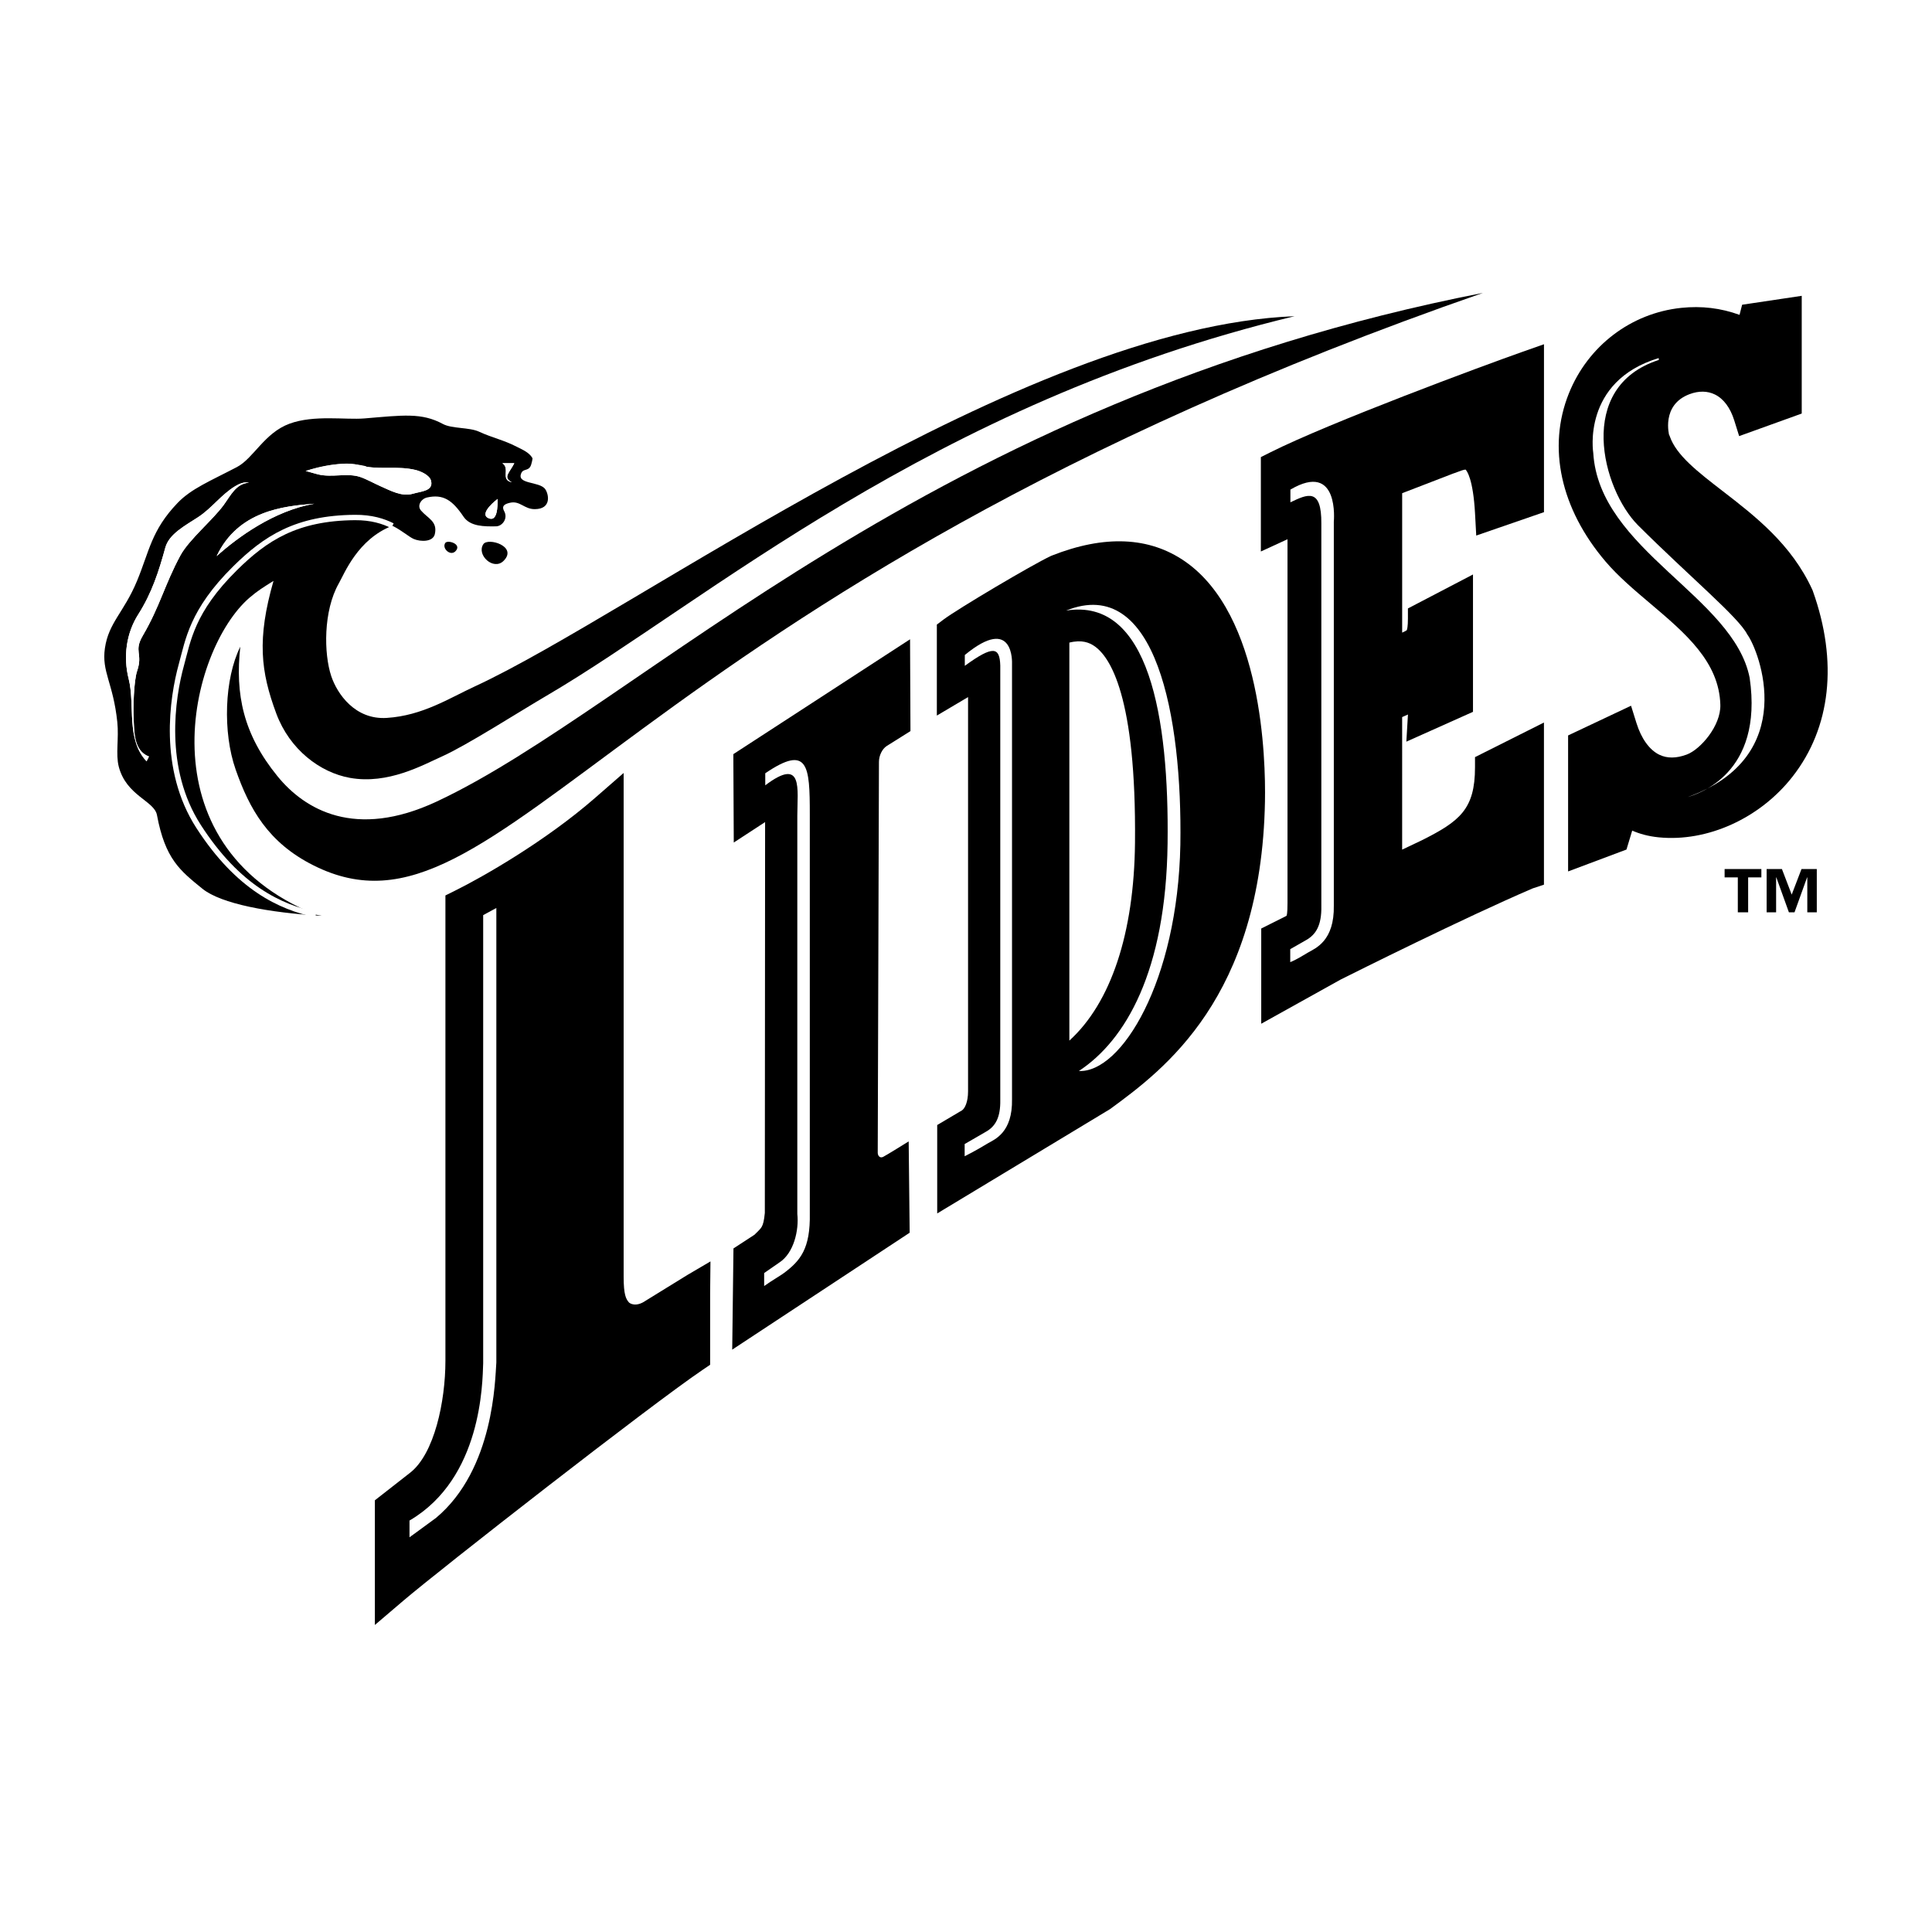 <?xml version="1.0" encoding="utf-8"?>
<!-- Generator: Adobe Illustrator 13.0.0, SVG Export Plug-In . SVG Version: 6.00 Build 14948)  -->
<!DOCTYPE svg PUBLIC "-//W3C//DTD SVG 1.0//EN" "http://www.w3.org/TR/2001/REC-SVG-20010904/DTD/svg10.dtd">
<svg version="1.0" id="Layer_1" xmlns="http://www.w3.org/2000/svg" xmlns:xlink="http://www.w3.org/1999/xlink" x="0px" y="0px"
	 width="192.756px" height="192.756px" viewBox="0 0 192.756 192.756" enable-background="new 0 0 192.756 192.756"
	 xml:space="preserve">
<g>
	<polygon fill-rule="evenodd" clip-rule="evenodd" fill="#FFFFFF" points="0,0 192.756,0 192.756,192.756 0,192.756 0,0 	"/>
	<path fill-rule="evenodd" clip-rule="evenodd" fill="#FFFFFF" d="M172.746,45.85l2.96-1.106l3.657-1.318l2.299-0.829v-2.443v-8.81
		v-1.828v-2.208l-2.185,0.327l-1.808,0.271l-3.105,0.464l-1.033,0.155l-1.249,0.188l-0.089,0.345
		c-1.503-0.318-3.036-0.397-4.642-0.23c-4.851,0.503-9.103,3.261-11.608,7.378v-1.859v-2.687l-2.535,0.893l-2.185,0.77
		c-3.85,1.356-19.355,7.104-25.38,10.132l-1.951,0.98v2.184V57.99l2.658-1.222v9.466c-1.233-4.594-3.412-9.131-7.241-11.787
		c-4.11-2.851-9.186-3.113-15.084-0.78l-0.187,0.08c-1.914,0.887-9.976,5.682-11.711,6.871l-5.094,3.208
		c0,0-15.104,9.818-15.123,9.83c-0.854,0.569-0.999,0.042-0.844,2.488l0.024,4.913l0.015,3.01l0.018,3.492l2.925-1.909
		c0,0,0.071-0.046,0.184-0.12l0.141,35.247c0,0.432,0.006,0.273-0.186,0.566c-0.298,0.197-8.41,5.402-9.721,6.174
		c-0.125,0.125-0.433,0.152-0.542-0.137V80.916v-5.829c18.399-13.254,49.363-31.801,91.663-47.323
		c2.84-1.042-0.501-1.252-0.501-1.252c-12.141,2.003-15.02,2.503-18.273,3.129l-7.925,0.008
		c-20.339,0.779-46.408,16.245-65.443,27.538c-6.904,4.096-12.866,7.633-17.066,9.567c-0.55,0.254-1.107,0.534-1.646,0.804
		c-1.971,0.99-4.009,2.014-6.466,2.17c-2.528,0.161-3.51-2.567-3.613-2.879c-0.57-1.711-0.68-5.441,0.61-7.708
		c0.094-0.167,0.19-0.355,0.3-0.573c0.538-1.061,1.484-2.925,3.292-3.963c0.127,0.085,0.252,0.17,0.374,0.255
		c0.363,0.254,0.706,0.493,1.103,0.664c0.588,0.252,1.454,0.425,2.313,0.29c0.152,0.24,0.339,0.465,0.573,0.656
		c0.975,0.799,2.284,0.79,3.197,0.018c0.205,0.337,0.474,0.651,0.806,0.923c1.292,1.06,3.044,1.014,4.167-0.108
		c1.22-1.219,0.972-2.466,0.809-2.946c-0.144-0.423-0.388-0.771-0.679-1.063c0.079-0.103,0.153-0.21,0.22-0.323
		c0.087-0.15,0.155-0.307,0.214-0.465c0.341,0.113,0.746,0.199,1.217,0.197c1.869-0.01,2.64-1.12,2.884-1.597
		c0.61-1.189,0.269-2.599-0.306-3.406c-0.306-0.43-0.694-0.708-1.096-0.906c0.154-0.538,0.355-1.317-0.102-2.078
		c-0.582-0.969-1.466-1.407-2.111-1.727l-0.208-0.104c-0.875-0.447-1.593-0.697-2.286-0.94c-0.517-0.18-1.005-0.351-1.562-0.606
		c-0.747-0.342-1.595-0.437-2.343-0.521c-0.387-0.044-0.971-0.11-1.151-0.191c0,0,0.003,0.001,0.011,0.005
		c-2.456-1.328-4.542-1.149-7.998-0.854l-0.906,0.077c-0.495,0.041-1.177,0.023-1.899,0.003c-1.8-0.048-4.039-0.108-6.052,0.627
		c-1.905,0.697-3.115,2.036-4.087,3.111c-0.518,0.573-1.007,1.114-1.402,1.321l-1.542,0.788c-1.984,1-3.551,1.792-4.857,3.152
		c-2.262,2.355-2.958,4.318-3.696,6.396c-0.224,0.631-0.456,1.285-0.743,1.977c-0.492,1.186-1.018,2.028-1.527,2.843
		c-0.751,1.204-1.529,2.449-1.802,4.325C8.34,66.09,8.688,67.3,9.058,68.581c0.275,0.955,0.587,2.037,0.756,3.663
		c0.061,0.581,0.039,1.186,0.016,1.826c-0.035,0.949-0.07,1.93,0.179,2.893c0.599,2.319,2.138,3.518,3.155,4.311
		c0.234,0.183,0.536,0.42,0.662,0.556c0.947,4.886,2.781,6.38,5.099,8.259l0.072,0.058c7.66,4.413,16.338,3.746,23.54-0.808v1.071
		v45.356c0,4.209-1.227,8.457-2.792,9.672l-2.853,2.23l-0.663,0.518l-0.731,0.572v0.926v0.842v7.857v3.74v4.121l3.137-2.674
		l2.846-2.424c3.647-3.109,32.776-24.801,32.776-24.801s9.511-6.367,9.509-6.365c3.757-2.512,13.21-8.791,13.21-8.791
		s14.965-9.049,14.964-9.049c3.339-2.453,8.416-6.193,11.991-13.312v0.33v2.98v3.457c0,0,3.102-2.043,5.945-3.609
		c8.637-4.757,19.549-10.193,23.635-11.543l5.734-2.514l4.574-1.716l0.272-0.899c0,0,0.009-0.027,0.02-0.063
		c0.386,0.08,0.778,0.146,1.188,0.188c5.491,0.547,11.396-2.115,15.043-6.783c4.241-5.426,5.063-12.645,2.317-20.327l-0.023-0.063
		l-0.027-0.076l-0.033-0.074c0,0-0.027-0.061-0.028-0.062c-2.273-4.973-6.123-7.945-9.52-10.566
		c-2.145-1.655-4.169-3.219-4.646-4.607c-0.012-0.031-0.024-0.056-0.037-0.086c-0.11-0.618-0.014-1.347,0.894-1.688
		c0.412-0.155,0.732-0.099,1.021-0.038c0.422,0.088,1.193,0.731,1.423,1.465C171.683,42.533,172.371,44.222,172.746,45.85
		L172.746,45.85L172.746,45.85z M94.612,109.246c-0.323,0.25-4.787,2.711-4.787,2.711s-0.12-0.254-0.188-0.209l-0.042-35.73
		c0.001-0.027,0.019-0.082,0.035-0.105c-0.01,0.015,4.902-2.939,5.051-3.027C94.68,72.885,94.637,109.137,94.612,109.246
		L94.612,109.246L94.612,109.246z M111.337,84.052c-0.054,5.624-1.01,10.388-2.744,13.95V66.504
		C109.581,67.746,111.453,71.731,111.337,84.052L111.337,84.052L111.337,84.052z M141.795,50.515l3.256-1.255
		c0.083,0.503,0.164,1.185,0.214,2.108l0.118,2.171l0.13,2.389c-0.66,0.345-1.833,0.957-1.833,0.957s-1.001,0.522-1.885,0.984
		V50.515L141.795,50.515L141.795,50.515z M141.795,81.729v-6.312c0.343-0.153,1.968-0.881,3.573-1.599l-0.108,2.732
		C145.26,79.442,144.617,80.252,141.795,81.729L141.795,81.729L141.795,81.729z M167.629,73.5c-0.537,0.202-0.957,0.232-1.247,0.09
		c-0.38-0.186-0.921-0.813-1.297-2.017l-0.539-1.727l-0.651-2.086l-1.977,0.933l-1.636,0.772l-4.339,2.047v-2.509l-7.082,3.251
		V54.903c0.536-0.185,6.745-2.331,6.745-2.331c0.806,1.607,1.848,3.18,3.129,4.686c1.36,1.598,3.034,3.014,4.652,4.383
		c3.358,2.841,6.258,5.295,6.351,8.74C169.77,71.571,168.308,73.245,167.629,73.5L167.629,73.5z"/>
	<path fill-rule="evenodd" clip-rule="evenodd" d="M180.868,58.968l-0.022-0.063l-0.027-0.062c-2.078-4.545-5.73-7.364-8.953-9.852
		c-2.479-1.914-4.62-3.566-5.27-5.456c0,0-0.198-0.54-0.047-0.049c-0.01-0.03-0.859-3.081,2.021-4.162
		c0.909-0.341,1.782-0.33,2.525,0.034c0.866,0.423,1.533,1.316,1.93,2.583l0.49,1.569l1.547-0.557l3.657-1.319l1.04-0.375v-1.107
		v-8.81v-1.828l-1.808,0.271l-3.105,0.464l-1.033,0.154l-0.259,1.01c-1.867-0.678-3.781-0.908-5.806-0.698
		c-5.021,0.521-9.321,3.795-11.225,8.544c-2.157,5.384-0.823,11.494,3.661,16.762c1.259,1.48,2.872,2.845,4.433,4.165
		c3.552,3.006,6.907,5.845,7.022,10.141c0.056,2.088-1.988,4.443-3.342,4.951c-1.047,0.393-1.973,0.399-2.751,0.019
		c-0.982-0.48-1.791-1.602-2.277-3.159l-0.539-1.727l-1.636,0.772l-3.742,1.766l-0.902,0.426v0.998v10.298v2.272l2.128-0.798
		l2.966-1.113l0.729-0.273l0.226-0.745l0.346-1.144c0.735,0.319,1.591,0.566,2.646,0.671c4.857,0.484,10.1-1.895,13.354-6.061
		C182.669,72.589,183.388,66.013,180.868,58.968L180.868,58.968z"/>
	<path fill-rule="evenodd" clip-rule="evenodd" d="M64.416,129.773c-0.96,0.666-1.569,0.279-1.669,0.166
		c-0.292-0.334-0.526-0.756-0.526-2.557V80.916v-3.797l-2.861,2.496c-4.877,4.256-11.071,7.816-13.962,9.248l-0.959,0.476v1.071
		v45.356c0,4.064-1.104,9.295-3.528,11.174c-0.005,0.006-2.848,2.227-2.848,2.227l-0.662,0.518v0.842v7.857v3.74l2.845-2.426
		c3.666-3.125,24.625-19.49,29.845-23.02l0.759-0.514v-0.916v-6.232l0.032-3.164l-2.305,1.354L64.416,129.773L64.416,129.773z"/>
	<path fill-rule="evenodd" clip-rule="evenodd" d="M88.458,74.435c-0.024,0.015,1.608-1.009,1.608-1.009l0.771-0.484l-0.004-0.912
		l-0.024-5.244l-0.013-3.005c-0.005,0.003-2.525,1.641-2.525,1.641l-14.354,9.33l-0.75,0.488c-0.001,0.001,0.002,0.896,0.002,0.896
		l0.024,4.913l0.015,3.009l2.521-1.644l0.605-0.395l-0.027,38.992c-0.153,1.549-0.356,1.469-1.029,2.176l-2.1,1.369l-0.125,10.098
		c0.013-0.01,17.705-11.666,17.705-11.666l-0.099-9.111c0,0-2.211,1.377-2.545,1.543c-0.334,0.168-0.542-0.125-0.542-0.416
		c0-0.293,0.121-38.988,0.121-38.988C87.692,75.389,88.014,74.724,88.458,74.435L88.458,74.435z"/>
	<path fill-rule="evenodd" clip-rule="evenodd" d="M126.699,45.152l-0.903,0.454v1.011v5.847v2.558l2.323-1.068l0.335-0.153v36.283
		c0,0.298-0.001,1.073-0.096,1.287c-0.007,0.004-0.015,0.008-0.027,0.015l-1.593,0.799l-0.904,0.454v1.011v5.508v2.98l7.924-4.408
		c1.501-0.751,12.266-6.133,19.157-9.094l1.125-0.372V87.08V74.745v-2.658l-2.375,1.192l-3.599,1.806l-0.904,0.454v1.011
		c0,4.205-1.541,5.396-5.326,7.295c0.016-0.007-0.935,0.443-1.943,0.922V71.543l0.578-0.255c0,0.004,0,0.007,0,0.011l-0.159,2.696
		l2.466-1.103l3.212-1.438l0.97-0.434v-1.063v-9.935v-2.706l-2.398,1.252l-3.212,1.677l-0.882,0.46l0.001,0.996
		c0.001,0.841-0.087,1.111-0.115,1.177c-0.067,0.055-0.256,0.147-0.46,0.239v-13.91l5.099-1.966l-0.114,0.039
		c0.192-0.058,0.378-0.129,0.559-0.198c0.222-0.084,0.62-0.235,0.782-0.231c0.123,0.12,0.757,0.908,0.947,4.412l0.118,2.17
		l2.055-0.71l3.599-1.243l1.104-0.381v-1.168V36.661v-2.316l-2.184,0.77C148.031,36.462,132.64,42.165,126.699,45.152
		L126.699,45.152z"/>
	<path fill-rule="evenodd" clip-rule="evenodd" d="M118.226,56.011c-3.555-2.465-8.029-2.659-13.301-0.574l-0.044,0.018l-0.042,0.02
		c-1.801,0.834-9.314,5.284-10.72,6.349l-0.65,0.492v0.815v5.386v2.876l2.475-1.465l0.639-0.378v39.336
		c0,1.055-0.316,1.719-0.629,1.91c0.018-0.012-1.644,0.971-1.644,0.971l-0.805,0.477v0.936v4.98v2.904l2.487-1.5l14.698-8.873
		l0.064-0.037l0.06-0.045c5.251-3.859,15.026-11.043,15.392-30.647C126.285,75.696,125.945,61.365,118.226,56.011L118.226,56.011
		L118.226,56.011z M106.69,64.112c1.265-0.314,1.999,0.016,2.465,0.327c1.585,1.055,4.223,5.009,4.084,19.632
		c-0.086,9.043-2.402,15.986-6.549,19.75V64.112L106.69,64.112z"/>
	<path fill-rule="evenodd" clip-rule="evenodd" d="M23.441,56.709c-4.303,4.254-4.677,7.206-5.345,9.621
		c-0.907,3.277-2.007,10.359,1.72,16.131c3.961,6.135,8.182,8.048,11.691,8.792c-17.418-6.998-12.622-26.449-6.609-31.624
		c0.782-0.673,1.409-1.06,2.39-1.673c-1.664,5.811-1.278,9.047,0.277,13.232c1.34,3.604,4.375,5.889,7.355,6.421
		c3.8,0.679,7.273-1.286,9.171-2.135c2.469-1.105,7.521-4.351,10.621-6.17c15.546-9.123,38.178-29.038,74.448-37.755
		c-27.248,1.045-65.973,29.647-81.787,36.934c-2.539,1.169-5.208,2.917-8.788,3.144c-3.16,0.201-4.95-2.407-5.539-4.178
		c-0.741-2.227-0.801-6.504,0.761-9.25c0.559-0.982,1.888-4.419,5.345-5.745c-0.894-0.452-2.084-0.837-3.752-0.823
		C29.574,51.68,26.485,53.699,23.441,56.709L23.441,56.709z"/>
	<path fill-rule="evenodd" clip-rule="evenodd" d="M43.552,79.978c-8.112,3.787-13.147,0.805-15.866-2.532
		c-3.428-4.205-4.23-8.186-3.712-12.926c-1.588,3.196-1.766,8.542-0.464,12.256c1.375,3.927,3.242,7.295,7.77,9.565
		c18.942,9.496,29.991-27.01,116.671-57.116C92.488,40.035,63.825,70.515,43.552,79.978L43.552,79.978z"/>
	<path fill-rule="evenodd" clip-rule="evenodd" d="M19.815,82.461c-3.727-5.771-2.626-12.854-1.72-16.131
		c0.668-2.416,1.042-5.367,5.345-9.621c3.044-3.011,6.133-5.03,11.96-5.078c1.667-0.014,2.858,0.371,3.752,0.823
		c1.013,0.512,1.643,1.111,2.13,1.32c0.67,0.289,1.919,0.317,2.102-0.49c0.288-1.272-0.701-1.559-1.383-2.351
		c-0.418-0.485,0.015-1.166,0.606-1.299c1.615-0.361,2.525,0.263,3.64,1.916c0.67,0.994,2.095,0.983,3.25,0.962
		c0.619-0.011,1.199-0.78,0.812-1.496c-0.257-0.474-0.089-0.707,0.576-0.856c1.002-0.226,1.408,0.643,2.472,0.637
		c1.693-0.009,1.396-1.494,1.038-1.998c-0.572-0.804-2.967-0.446-2.359-1.649c0.214-0.423,0.758-0.104,0.967-0.823
		c0.033-0.112,0.157-0.562,0.113-0.634c-0.339-0.566-0.973-0.82-1.555-1.118c-1.387-0.709-2.363-0.864-3.774-1.51
		c-0.971-0.444-2.707-0.283-3.597-0.764c-2.13-1.152-3.984-0.874-7.841-0.554c-1.889,0.156-5.007-0.373-7.455,0.521
		c-2.518,0.921-3.597,3.461-5.259,4.332c-2.676,1.4-4.545,2.151-5.911,3.572c-2.628,2.737-2.816,4.805-4.053,7.785
		c-1.307,3.148-2.83,4.146-3.204,6.713c-0.346,2.369,0.827,3.444,1.237,7.376c0.169,1.62-0.177,3.198,0.145,4.44
		c0.753,2.913,3.547,3.413,3.811,4.828c0.817,4.383,2.294,5.539,4.534,7.354c1.868,1.514,6.679,2.397,11.92,2.705
		c-0.2-0.036-0.404-0.077-0.609-0.12C27.997,90.509,23.777,88.597,19.815,82.461L19.815,82.461L19.815,82.461z M51.312,46.216
		c-0.475,0.95-1.188,1.425-0.238,1.9c-1.188-0.237-0.135-1.357-0.95-1.9H51.312L51.312,46.216L51.312,46.216z M49.648,49.779
		c0,0.713,0,2.375-0.95,1.9C47.748,51.205,49.648,49.779,49.648,49.779L49.648,49.779L49.648,49.779z M35.729,46.388
		c1.99,0.569,3.78,0.041,5.704,0.495c0.555,0.131,1.423,0.517,1.569,1.072c0.274,1.045-0.977,1.058-1.798,1.302
		c-1.113,0.331-2.252-0.314-3.244-0.749c-0.642-0.281-1.375-0.699-2.006-0.915c-1.291-0.441-2.812,0.076-4.2-0.259
		c-0.286-0.069-0.696-0.194-1-0.277c-0.084-0.022-0.171-0.044-0.259-0.063C30.495,46.994,33.947,45.879,35.729,46.388L35.729,46.388
		L35.729,46.388z M31.355,50.255c-4.039,0.712-7.603,3.326-9.74,5.226C23.753,50.967,28.267,50.492,31.355,50.255L31.355,50.255
		L31.355,50.255z M13.684,66.931c-0.344,1.013-0.405,3.754-0.354,4.74c0.067,1.297-0.014,3.229,1.53,3.808
		c-0.081,0.159-0.158,0.317-0.238,0.475c-2.064-2.18-1.129-5.625-1.786-8.224c-0.56-2.215-0.236-4.559,0.955-6.43
		c1.355-2.129,2.049-4.281,2.704-6.67c0.372-1.359,1.973-2.185,3.271-3.034c1.379-0.902,2.307-2.253,3.709-3.094
		c0.333-0.199,0.854-0.46,1.361-0.345c-1.283,0.094-1.817,1.262-2.509,2.214c-1.09,1.5-3.479,3.47-4.331,5.05
		c-1.591,2.95-2.022,5.046-3.753,7.999C13.309,65.016,14.279,65.182,13.684,66.931L13.684,66.931z"/>
	<path fill="none" stroke="#FFFFFF" stroke-width="0.536" stroke-miterlimit="2.613" d="M31.507,91.253
		c-3.51-0.744-7.73-2.656-11.691-8.792c-3.727-5.771-2.626-12.854-1.72-16.131c0.668-2.416,1.042-5.367,5.345-9.621
		c3.044-3.011,6.133-5.03,11.96-5.078c1.667-0.014,2.858,0.371,3.752,0.823"/>
	<path fill-rule="evenodd" clip-rule="evenodd" d="M48.223,54.293c-0.713,1.069,1.01,2.672,2.02,1.663
		C51.688,54.511,48.689,53.594,48.223,54.293L48.223,54.293z"/>
	<path fill-rule="evenodd" clip-rule="evenodd" d="M44.422,54.174c-0.356,0.535,0.505,1.336,1.01,0.832
		C46.154,54.283,44.655,53.825,44.422,54.174L44.422,54.174z"/>
	<path fill-rule="evenodd" clip-rule="evenodd" fill="#FFFFFF" d="M51.074,48.116c-0.95-0.475-0.237-0.95,0.238-1.9h-1.188
		C50.938,46.759,49.886,47.879,51.074,48.116L51.074,48.116z"/>
	<path fill-rule="evenodd" clip-rule="evenodd" fill="#FFFFFF" d="M21.615,55.481c2.138-1.9,5.701-4.514,9.74-5.226
		C28.267,50.492,23.753,50.967,21.615,55.481L21.615,55.481z"/>
	<path fill-rule="evenodd" clip-rule="evenodd" fill="#FFFFFF" d="M48.698,51.68c0.95,0.475,0.95-1.188,0.95-1.9
		C49.648,49.779,47.748,51.205,48.698,51.68L48.698,51.68z"/>
	<path fill-rule="evenodd" clip-rule="evenodd" fill="#FFFFFF" d="M17.998,55.421c0.852-1.58,3.241-3.549,4.331-5.05
		c0.691-0.952,1.226-2.12,2.509-2.214c-0.507-0.115-1.029,0.146-1.361,0.345c-1.402,0.84-2.33,2.192-3.709,3.094
		c-1.298,0.849-2.899,1.675-3.271,3.034c-0.655,2.389-1.349,4.541-2.704,6.67c-1.191,1.871-1.515,4.215-0.955,6.43
		c0.656,2.598-0.278,6.043,1.786,8.224c0.08-0.158,0.157-0.316,0.238-0.475c-1.544-0.579-1.463-2.511-1.53-3.808
		c-0.051-0.986,0.01-3.727,0.354-4.74c0.595-1.749-0.375-1.915,0.561-3.51C15.976,60.467,16.407,58.372,17.998,55.421L17.998,55.421
		z"/>
	<path fill-rule="evenodd" clip-rule="evenodd" fill="#FFFFFF" d="M43.002,47.955c-0.146-0.555-1.014-0.94-1.569-1.072
		c-1.676-0.395-3.25-0.046-4.942-0.325l0.115-0.013c-2.792-0.79-6.11,0.449-6.11,0.449c-0.02-0.005-0.036-0.008,0.005-0.001
		l-0.005,0.001c0.088,0.02,0.175,0.041,0.259,0.063c0.304,0.083,0.714,0.208,1,0.277c1.388,0.335,2.909-0.183,4.2,0.259
		c0.631,0.216,1.364,0.633,2.006,0.915c0.992,0.435,2.131,1.08,3.244,0.749C42.025,49.012,43.276,49,43.002,47.955L43.002,47.955z"
		/>
	<path fill-rule="evenodd" clip-rule="evenodd" d="M179.386,59.498c5.238,14.65-5.468,23.303-13.74,22.479
		c-1.56-0.156-2.581-0.643-3.737-1.448l-0.918,3.031l-2.966,1.113V74.375l3.742-1.765c1.085,3.473,3.631,5.44,7.084,4.145
		c1.836-0.688,4.44-3.593,4.363-6.467c-0.191-7.147-7.915-10.685-11.83-15.284c-8.902-10.459-2.572-21.775,6.526-22.72
		c2.551-0.265,4.696,0.263,6.708,1.324l0.461-1.799l3.105-0.465v8.81l-3.657,1.319c-1.094-3.498-3.866-4.615-6.511-3.623
		c-4.395,1.649-2.91,6.63-2.91,6.196C166.844,49.104,175.824,51.708,179.386,59.498L179.386,59.498z"/>
	<path fill-rule="evenodd" clip-rule="evenodd" d="M60.495,80.916v46.467c0,3.131,1.18,5.668,4.096,4.301l4.534-2.668v6.232
		c-5.214,3.525-26.135,19.844-29.998,23.135v-7.857l2.842-2.221c3.173-2.461,4.197-8.572,4.197-12.539V90.41
		C48.266,89.368,54.975,85.732,60.495,80.916L60.495,80.916z"/>
	<path fill-rule="evenodd" clip-rule="evenodd" d="M74.836,131.695l0.011-6.096l1.724-1.049c1.104-1.109,1.372-2.018,1.372-3.4
		l0.031-40.721c0-0.94-0.542-1.084-1.509-0.453l-1.631,1.064l-0.024-4.913c0,0,10.623-6.886,14.36-9.334l0.024,5.244l-1.631,1.024
		c-0.967,0.631-1.509,1.844-1.509,2.955v40.22c0,1.381,0.542,1.857,1.509,1.227l1.557-1.039v5.709
		C88.445,122.602,75.888,130.975,74.836,131.695L74.836,131.695z"/>
	<path fill-rule="evenodd" clip-rule="evenodd" d="M142.107,71.396c0.137-2.319-0.386-2.489-1.573-1.927l-2.282,1.004V87.36
		l4.319-2.048c4.063-2.039,6.23-3.7,6.23-8.761l3.599-1.806V87.08c-4.464,1.475-21.646,10.025-24.927,12.079V93.65l1.593-0.799
		c0.968-0.485,1.026-1.386,1.026-2.768V52.358c0-0.495-0.16-0.978-1.171-0.578l-1.486,0.684v-5.847
		c5.952-2.993,21.626-8.78,24.965-9.956v13.271l-3.599,1.243c-0.423-7.792-3.075-5.864-4.4-5.462l-6.149,2.371v17.524l1.36-0.561
		c1.766-0.853,2.499-0.742,2.495-3.347l3.212-1.677v9.935L142.107,71.396L142.107,71.396z"/>
	<path fill-rule="evenodd" clip-rule="evenodd" d="M105.528,56.961c16.032-6.34,19.247,11.765,19.038,22.968
		c-0.348,18.648-9.268,25.348-14.723,29.357l-14.698,8.871v-4.98l1.661-0.982c0.908-0.553,1.417-1.781,1.417-3.311V69.098
		c0-1.53-0.509-2.139-1.417-1.586l-1.697,1.004v-5.386C96.432,62.127,103.888,57.721,105.528,56.961L105.528,56.961L105.528,56.961z
		 M105.051,106.857l1.67-0.936c5.749-4.279,8.071-12.659,8.158-21.836c0.146-15.539-2.794-24.159-9.828-21.14l0,0V106.857
		L105.051,106.857z"/>
	<path fill-rule="evenodd" clip-rule="evenodd" fill="#FFFFFF" d="M133.075,52.051v38.286c0.068,3.549-1.827,4.266-2.57,4.696
		c-0.397,0.23-1.161,0.72-1.777,0.96v-1.295l1.592-0.909c0.968-0.552,1.544-1.462,1.51-3.376V52.249
		c0.032-3.602-1.374-2.958-3.086-2.132v-1.27C133.67,45.955,133.075,52.051,133.075,52.051L133.075,52.051z"/>
	<path fill-rule="evenodd" clip-rule="evenodd" fill="#FFFFFF" d="M80.794,81.224v39.819c0.068,3.551-0.95,4.744-2.571,5.961
		c-0.368,0.277-1.161,0.721-1.983,1.303v-1.295l1.517-1.051c1.445-0.938,1.967-3.229,1.791-4.842V81.38
		c0-2.654,0.619-5.909-3.198-3.029v-1.201C80.649,74.225,80.794,76.435,80.794,81.224L80.794,81.224z"/>
	<path fill-rule="evenodd" clip-rule="evenodd" fill="#FFFFFF" d="M43.503,151.441c5.82-4.871,5.889-13.879,6.017-15.504V90.59
		l-1.313,0.713v44.715c-0.072,1.984-0.135,11.465-7.351,15.688v1.672L43.503,151.441L43.503,151.441z"/>
	<path fill-rule="evenodd" clip-rule="evenodd" fill="#FFFFFF" d="M100.969,66.219v43.445c0.063,3.332-1.715,4.004-2.413,4.408
		c-0.374,0.215-1.09,0.674-2.312,1.287v-1.217l2.139-1.238c0.907-0.52,1.447-1.373,1.415-3.17v-43.33
		c-0.056-1.861-0.701-2.038-3.539,0.025v-1.079C101.213,61.265,100.969,66.219,100.969,66.219L100.969,66.219z"/>
	<path fill-rule="evenodd" clip-rule="evenodd" fill="#FFFFFF" d="M106.366,60.917c8.257-1.327,10.287,10.645,10.124,23.258
		c-0.164,12.73-4.194,19.623-8.852,22.679c4.234,0.201,9.861-8.938,10.127-22.574C117.965,71.519,115.342,57.305,106.366,60.917
		L106.366,60.917z"/>
	<path fill-rule="evenodd" clip-rule="evenodd" fill="#FFFFFF" d="M165.488,35.725l0.013,0.188
		c-8.363,2.692-5.635,12.905-2.089,16.479c5.141,5.125,10.047,9.192,10.91,10.899c1.199,1.635,5.301,12.182-5.937,16.23
		c0.999-0.312,7.575-2.291,6.18-11.891c-1.594-8.121-15.024-12.755-15.605-22.444C158.96,45.187,157.789,38.055,165.488,35.725
		L165.488,35.725z"/>
	<path fill-rule="evenodd" clip-rule="evenodd" d="M181.261,91.023h-0.946v-3.486h-0.021l-1.256,3.486h-0.558l-1.256-3.486h-0.021
		v3.486h-0.946v-4.321h1.525l0.977,2.553l0.978-2.553h1.525V91.023L181.261,91.023L181.261,91.023z M175.731,87.538h-1.318v3.486
		h-1.031v-3.486h-1.317v-0.835h3.667V87.538L175.731,87.538z"/>
</g>
</svg>
